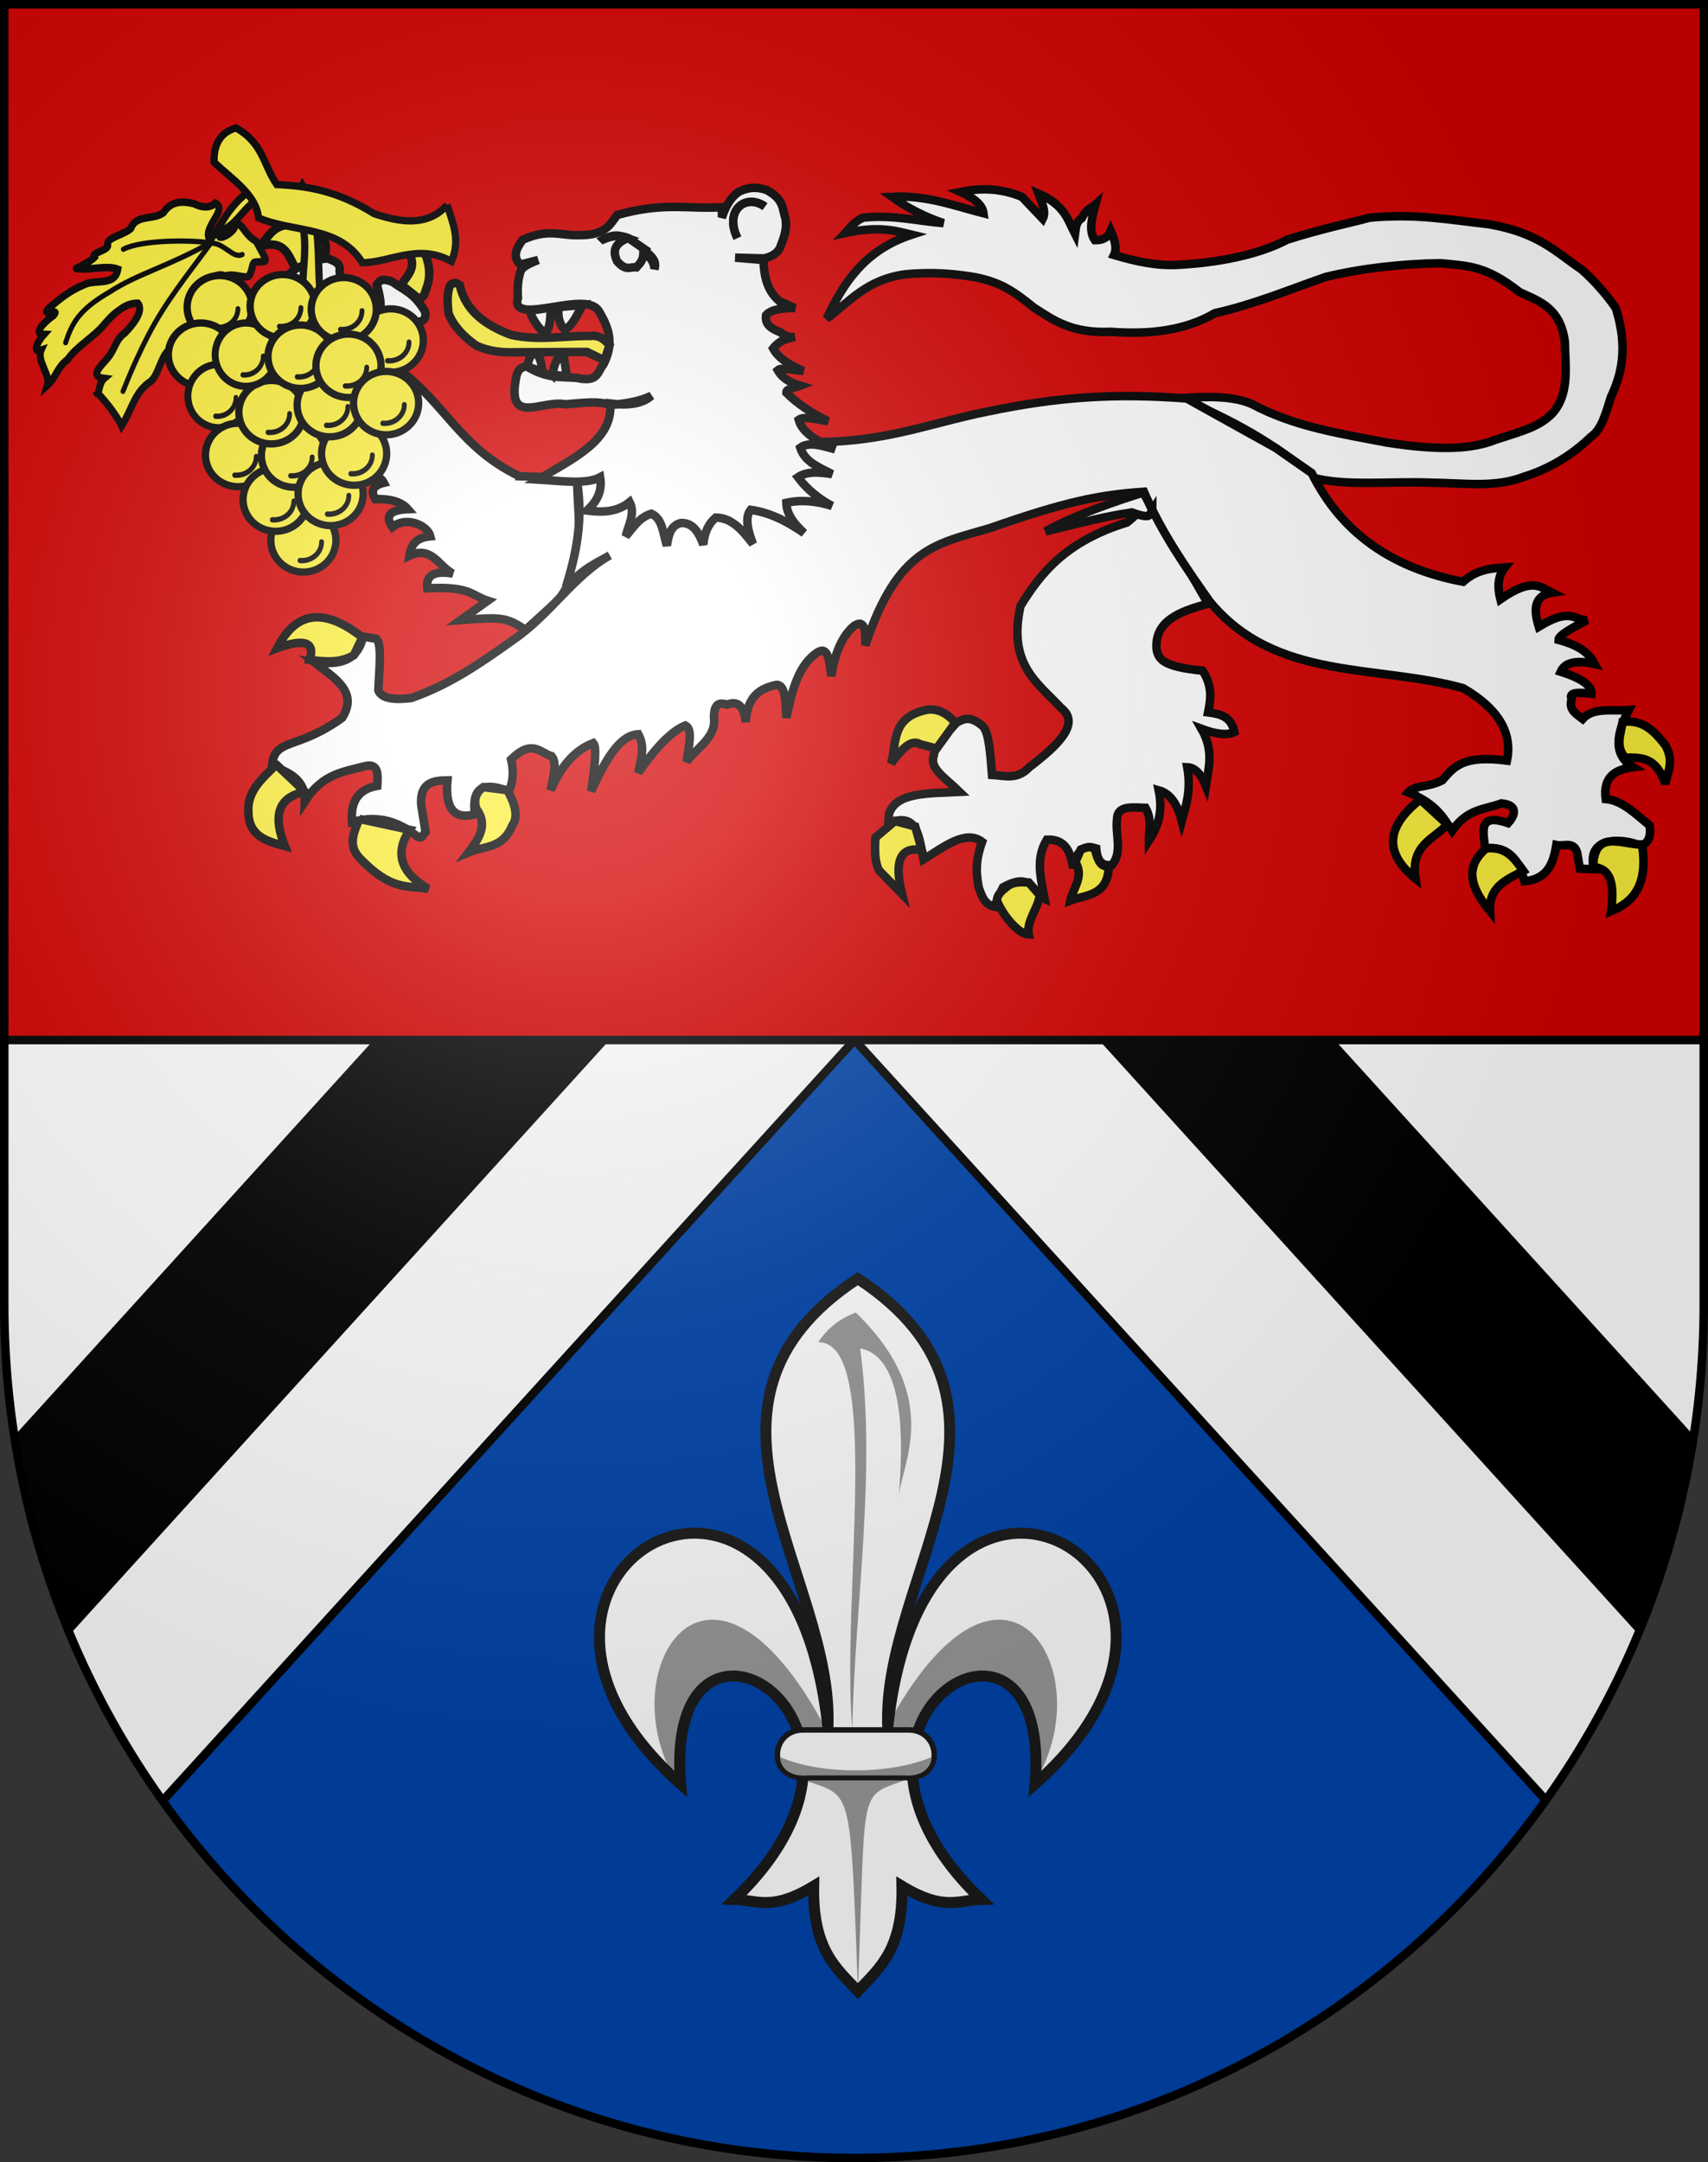 <?xml version="1.0" encoding="UTF-8" standalone="no"?>
<svg
   xmlns:dc="http://purl.org/dc/elements/1.1/"
   xmlns:cc="http://creativecommons.org/ns#"
   xmlns:rdf="http://www.w3.org/1999/02/22-rdf-syntax-ns#"
   xmlns:svg="http://www.w3.org/2000/svg"
   xmlns="http://www.w3.org/2000/svg"
   xmlns:xlink="http://www.w3.org/1999/xlink"
   xmlns:sodipodi="http://sodipodi.sourceforge.net/DTD/sodipodi-0.dtd"
   xmlns:inkscape="http://www.inkscape.org/namespaces/inkscape"
   height="763"
   width="603"
   version="1.0"
   id="svg20"
   sodipodi:version="0.32"
   inkscape:version="0.48.4 r9939"
   sodipodi:docname="Znak obce Horní Bojanovice.svg"
   inkscape:output_extension="org.inkscape.output.svg.inkscape">
  <rect width="100%" height="100%" fill="#333333" stroke="none"/>
  <defs
     id="defs29">
    <inkscape:perspective
       sodipodi:type="inkscape:persp3d"
       inkscape:vp_x="0 : 381.5 : 1"
       inkscape:vp_y="0 : 1000 : 0"
       inkscape:vp_z="603 : 381.5 : 1"
       inkscape:persp3d-origin="301.5 : 254.33333 : 1"
       id="perspective28" />
    <linearGradient
       id="linearGradient2893">
      <stop
         style="stop-color:#ffffff;stop-opacity:0.314;"
         offset="0"
         id="stop2895" />
      <stop
         id="stop2897"
         offset="0.19"
         style="stop-color:#ffffff;stop-opacity:0.251;" />
      <stop
         style="stop-color:#6b6b6b;stop-opacity:0.125;"
         offset="0.6"
         id="stop2901" />
      <stop
         style="stop-color:#000000;stop-opacity:0.125;"
         offset="1"
         id="stop2899" />
    </linearGradient>
    <linearGradient
       id="linearGradient2955">
      <stop
         style="stop-color:white;stop-opacity:0;"
         offset="0"
         id="stop2965" />
      <stop
         style="stop-color:black;stop-opacity:0.646;"
         offset="1"
         id="stop2959" />
    </linearGradient>
    <radialGradient
       inkscape:collect="always"
       xlink:href="#linearGradient2893"
       id="radialGradient3236"
       gradientUnits="userSpaceOnUse"
       gradientTransform="matrix(1.215,1.531577e-24,1.464684e-23,1.267,-839.192,-490.489)"
       cx="858.042"
       cy="579.933"
       fx="858.042"
       fy="579.933"
       r="300" />
    <inkscape:perspective
       id="perspective2491"
       inkscape:persp3d-origin="306 : 264 : 1"
       inkscape:vp_z="612 : 396 : 1"
       inkscape:vp_y="0 : 1000 : 0"
       inkscape:vp_x="0 : 396 : 1"
       sodipodi:type="inkscape:persp3d" />
  </defs>
  <sodipodi:namedview
     inkscape:window-height="971"
     inkscape:window-width="1280"
     inkscape:pageshadow="2"
     inkscape:pageopacity="0.0"
     guidetolerance="10.0"
     gridtolerance="10.0"
     objecttolerance="10.0"
     borderopacity="1.0"
     bordercolor="#666666"
     pagecolor="#ffffff"
     id="base"
     inkscape:zoom="0.35513286"
     inkscape:cx="474.09226"
     inkscape:cy="414.09131"
     inkscape:window-x="-8"
     inkscape:window-y="-8"
     inkscape:current-layer="layer1"
     showgrid="false"
     showguides="true"
     inkscape:guide-bbox="true"
     inkscape:window-maximized="1">
    <sodipodi:guide
       orientation="horizontal"
       position="761.5"
       id="guide1885" />
    <sodipodi:guide
       orientation="vertical"
       position="1.5"
       id="guide1887" />
    <sodipodi:guide
       orientation="horizontal"
       position="1.5"
       id="guide1889" />
    <sodipodi:guide
       orientation="vertical"
       position="601.5"
       id="guide1891" />
    <sodipodi:guide
       orientation="vertical"
       position="301.501"
       id="guide1893" />
  </sodipodi:namedview>
  <desc
     id="desc22">Coat of Arms of Canton of Freiburg (Fribourg)</desc>
  <g
     inkscape:groupmode="layer"
     id="layer1"
     inkscape:label="Barvy"
     sodipodi:insensitive="true"
     style="display:inline">
    <path
       d="m 1.5,1.5 0,458.868 C 1.5,626.679 135.814,761.5 301.5,761.5 c 165.686,0 300,-134.821 300,-301.132 L 601.5,1.5 1.5,1.5 z"
       id="path1899_2_"
       style="fill:#d40000;fill-opacity:1"
       inkscape:connector-curvature="0" />
    <path
       id="path2472"
       d="m 1.5,367 0,93.368 C 1.5,626.679 135.814,761.5 301.5,761.5 c 165.686,0 300,-134.821 300,-301.132 L 601.5,367 1.5,367 z"
       style="fill:#0044aa;fill-opacity:1"
       inkscape:connector-curvature="0" />
    <path
       style="fill:#ffffff;fill-opacity:1"
       d="m 1.5,367 0,93.375 c 0,65.206 20.661,125.547 55.75,174.844 L 300.656,367 1.5,367 z M 302.344,367 545.75,635.219 C 580.839,585.922 601.5,525.581 601.5,460.375 l 0,-93.375 -299.156,0 z"
       inkscape:connector-curvature="0" />
    <path
       style="fill:#000000;fill-opacity:1;stroke:none"
       d="M 387.969,367 578.312,576.594 c 9.236,-22.127 15.906,-45.593 19.656,-70.031 L 471.219,367 l -83.25,0 z"
       id="rect3989-4"
       inkscape:connector-curvature="0" />
    <path
       style="fill:#000000;fill-opacity:1;stroke:none"
       d="m 131.906,367 -126.75,139.562 c 3.75,24.439 10.421,47.904 19.656,70.031 L 215.188,367 l -83.281,0 z"
       id="rect3989-4-5"
       inkscape:connector-curvature="0" />
  </g>
  <g
     inkscape:groupmode="layer"
     id="layer5"
     inkscape:label="Lilie"
     sodipodi:insensitive="true">
    <g
       transform="matrix(1.936,0,0,1.936,-306.993,170.338)"
       id="g12">
      <path
         style="fill:#ffffff"
         inkscape:connector-curvature="0"
         d="m 315,144.85 c -34.956,22.923 -4.212,54.468 -5.463,81.819 -6.984,-65.277 -69.543,-27.342 -26.856,10.287 -3.294,-39.996 44.289,-11.898 9.819,21.042 4.14,0.099 6.75,2.223 14.454,-2.421 -0.234,11.61 4.14,14.958 8.046,19.125 3.897,-4.167 8.271,-7.515 8.037,-19.125 7.704,4.644 10.323,2.52 14.463,2.421 -34.479,-32.94 13.113,-61.038 9.81,-21.042 42.687,-37.629 -19.872,-75.564 -26.856,-10.287 -1.251,-27.351 29.493,-58.896 -5.454,-81.819 z"
         id="path14" />
      <path
         style="fill:#999999"
         inkscape:connector-curvature="0"
         d="m 307.79,156.66 c 11.746,-0.116 4.137,46.987 6.205,70.481 0.477,-23.123 4.442,-46.68 1.432,-69.368 3.129,0.636 9.137,3.834 7,27.206 0.477,-6.099 8.287,-18.127 -7.796,-33.729 -3.046,1.147 -5.28,2.99 -6.841,5.409 z m 1.38,70.452 c -21.548,-40.383 -39.958,-9.999 -26.859,10.296 0.129,-33.901 22.41,-19.662 22.676,-3.028 z m -4.5,9.169 c 9.362,3.478 8.87,-0.163 10.357,38.433 1.487,-38.596 -0.098,-34.876 9.105,-38.433 z m 15.419,-9.169 c 21.549,-40.383 39.959,-10.001 26.86,10.294 1.728,-32.195 -21.408,-19.662 -22.676,-3.028 z"
         id="path16" />
      <path
         style="fill:none;stroke:#1a1a1a;stroke-width:2"
         inkscape:connector-curvature="0"
         d="m 315,145.073 c -34.952,22.923 -4.207,54.473 -5.456,81.816 -6.986,-65.272 -69.545,-27.336 -26.859,10.294 -3.297,-39.995 44.29,-11.904 9.816,21.038 4.14,0.104 6.752,2.229 14.456,-2.419 -0.23,11.611 4.141,14.954 8.044,19.125 3.903,-4.171 8.274,-7.514 8.044,-19.125 7.704,4.648 10.316,2.523 14.456,2.419 -34.474,-32.942 13.113,-61.033 9.816,-21.038 42.685,-37.63 -19.873,-75.565 -26.859,-10.294 C 319.207,199.546 349.952,167.996 315,145.073 z"
         id="path18" />
      <path
         style="fill:#ffffff;stroke:#1a1a1a"
         inkscape:connector-curvature="0"
         d="m 305,227.33 c -5.884,0 -6.568,8.691 0,8.691 h 19.265 c 6.568,0 5.884,-8.691 0,-8.691 z"
         id="path20" />
      <path
         style="fill:#999999"
         inkscape:connector-curvature="0"
         d="m 300.83,232.28 c -0.077,0.398 0.294,3.741 5.175,3.347 h 17.269 c 4.881,0.394 5.252,-2.949 5.175,-3.347 -7.471,3.178 -20.052,3.291 -27.619,0 z"
         id="path22" />
    </g>
  </g>
  <g
     inkscape:groupmode="layer"
     id="layer7"
     inkscape:label="Lev"
     sodipodi:insensitive="true">
    <g
       id="g4176"
       transform="matrix(0.811,0,0,0.811,78.266,-99.635)"
       style="stroke-width:3.699;stroke-miterlimit:4;stroke-dasharray:none">
      <path
         sodipodi:nodetypes="ccccccccccccccccccccccccccccccccccccccccccc"
         id="path5419"
         d="m 263.373,261.492 c 7.313,-15.522 16.486,-29.805 37.003,-36.525 -7.436,-1.833 -14.638,-3.837 -28.886,-0.716 2.15,-2.228 3.158,-4.456 7.639,-6.684 12.969,-1.376 23.837,1.48 35.093,2.387 -7.78,-2.62 -15.296,-6.294 -22.44,-11.459 14.679,-0.856 26.978,3.842 39.867,7.162 -0.493,-3.816 -4.457,-6.764 -10.027,-9.31 8.135,-1.617 16.706,-1.925 26.737,2.149 l 9.072,9.549 c 1.633,-3.207 -0.531,-7.173 -1.91,-10.981 11.471,4.955 12.842,11.523 15.995,17.666 0.347,-2.46 0.103,-5.067 2.865,-6.923 1.989,-4.036 3.979,-4.201 5.968,-5.968 -1.567,5.81 -3.031,11.575 -0.239,15.517 3.16,0.068 5.668,-0.951 6.923,-4.058 1.803,4.032 2.794,7.738 1.432,10.504 8.984,2.665 18.078,4.782 27.692,4.297 16.836,-0.899 34.807,-4.129 47.745,-10.981 16.727,-5.211 27.132,-7.178 35.809,-9.549 20.526,-1.905 35.277,1.009 52.042,2.865 21.688,3.752 29.169,12.24 40.106,19.576 5.886,5.093 11.63,11.857 15.04,16.95 5.293,16.915 2.7,28.385 -2.149,38.674 -2.168,6.774 -3.98,14.083 -8.594,17.188 -8.726,8.429 -18.49,14.09 -29.125,17.427 -12.725,4.922 -25.492,2.809 -40.584,2.626 -17.335,-0.729 -38.104,1.738 -52.042,-2.387 -14.814,-14.459 -35.053,-24.972 -56.817,-34.377 12.169,-0.949 23.292,-0.852 31.034,2.626 18.696,9.966 38.81,12.848 58.727,16.711 23.718,3.648 37.175,2.72 47.029,-1.194 13.363,-4.295 19.106,-5.82 24.828,-11.459 7.706,-8.616 5.63,-20.243 5.491,-31.273 -1.948,-14.688 -11.024,-17.591 -19.576,-21.485 -14.694,-11.487 -21.829,-11.437 -34.615,-12.653 -16.509,0.2 -34.738,2.268 -49.894,5.968 -16.092,5.592 -31.372,12.019 -48.223,15.756 -13.004,7.641 -28.544,9.366 -45.358,8.117 -17.097,0.754 -24.961,-5.088 -33.422,-10.504 -8.721,-7.085 -14.74,-11.263 -26.26,-13.369 -9.393,-1.501 -18.236,-2.181 -29.363,-1.194 -17.434,2.212 -24.967,12.334 -34.615,19.337 z"
         style="fill:#ffffff;fill-opacity:1;fill-rule:evenodd;stroke:#000000;stroke-width:3.699;stroke-linecap:butt;stroke-linejoin:miter;stroke-miterlimit:4;stroke-opacity:1;stroke-dasharray:none;display:inline"
         inkscape:connector-curvature="0" />
      <path
         sodipodi:nodetypes="ccccccccccccccccccccccccccccccccccccccccc"
         id="path3067"
         d="m 129.601,330.074 c -26.219,-12.604 -32.455,-32.105 -53.28,-47.116 -1.563,-3.645 -2.348,-7.387 -0.338,-11.479 1.766,-4.648 6.052,-6.778 10.466,-8.778 2.154,-0.477 2.567,-2.115 2.026,-4.389 -4.727,-8.019 -9.453,-9.356 -14.18,-12.829 -5.404,-2.072 -5.64,-0.011 -6.752,1.35 1.366,4.732 2.317,9.325 1.013,13.167 -0.035,4.821 -2.581,6.056 -5.739,6.415 -7.798,0.834 -8.717,-4.065 -11.479,-7.427 1.566,-5.451 0.586,-11.92 0,-18.231 0.498,-3.675 -2.547,-4.312 -5.064,-5.402 -8.131,0.238 -13.108,3.279 -17.218,7.09 -0.238,3.182 -0.871,6.464 2.363,8.778 4.618,1.16 8.534,2.788 10.466,5.739 0.719,9.605 -3.303,9.299 -7.427,8.778 -10.701,-5.987 -17.959,-2.708 -23.295,3.376 14.975,7.315 16.39,14.63 9.791,21.945 -2.327,6.358 2.165,5.372 5.402,5.739 13.364,-10.244 15.694,-7.157 18.569,-4.727 4.223,6.277 1.041,9.059 -0.169,12.829 -14.378,-2.152 -14.873,3.831 -12.323,11.479 16.353,6.93 14.316,10.255 13.167,14.18 5.497,6.996 7.084,5.192 9.115,4.389 -0.244,-5.189 -0.985,-10.71 1.35,-14.18 3.478,-2.228 5.009,-0.565 6.752,0.675 0.769,2.792 1.314,5.52 -1.013,7.427 3.763,0.346 7.236,1.04 8.778,4.051 -4.428,1.087 -6.033,3.304 -3.714,7.09 6.15,-0.164 11.174,0.959 14.18,4.389 -7.878,0.338 -10.128,2.926 -6.752,7.765 6.307,-4.977 15.421,-0.544 16.543,4.051 -6.887,0.614 -8.455,4.268 -9.115,8.44 9.699,-4.583 12.8,4.763 18.906,7.765 -7.847,-1.343 -11.845,0.557 -11.141,6.415 18.929,-1 19.205,3.146 26.334,5.402 l -11.816,8.44 c 16.676,-1.219 19.618,-1.688 28.205,4.283 l 14.343,-13.027 c 12.777,-17.116 8.296,-33.571 8.175,-53.032 L 129.601,330.074 z"
         style="fill:#ffffff;fill-opacity:1;fill-rule:evenodd;stroke:#000000;stroke-width:3.699;stroke-linecap:butt;stroke-linejoin:miter;stroke-miterlimit:4;stroke-opacity:1;stroke-dasharray:none"
         inkscape:connector-curvature="0" />
      <path
         sodipodi:nodetypes="cccccc"
         id="path3954"
         d="m 85.486,252.559 c 2.931,0.066 2.805,-2.334 3.82,-4.775 1.765,-4.758 0.909,-9.23 0.21,-11.698 -1.442,-6.205 -6.1,-5.83 -10.027,-6.446 7.058,9.457 1.266,12.49 -1.194,17.188 l 7.191,5.729 z"
         style="fill:#fcef3c;fill-opacity:1;fill-rule:evenodd;stroke:#000000;stroke-width:3.699;stroke-linecap:butt;stroke-linejoin:miter;stroke-miterlimit:4;stroke-opacity:1;stroke-dasharray:none"
         inkscape:connector-curvature="0" />
      <path
         sodipodi:nodetypes="cccccc"
         id="path3956"
         d="m 44.922,235.102 c 0.321,-2.632 0.908,-5.658 -0.338,-7.681 -3.092,-4.594 -7.573,-6.854 -13.926,-6.752 -8.417,-0.257 -10.242,5.478 -14.095,9.369 11.293,-3.201 12.421,4.298 15.614,9.622 l 12.745,-4.558 z"
         style="fill:#fcef3c;fill-opacity:1;fill-rule:evenodd;stroke:#000000;stroke-width:3.699;stroke-linecap:butt;stroke-linejoin:miter;stroke-miterlimit:4;stroke-opacity:1;stroke-dasharray:none"
         inkscape:connector-curvature="0" />
      <path
         sodipodi:nodetypes="ccccccc"
         id="path3958"
         d="m 13.778,270.551 c -6.408,2.207 -9.661,5.998 -11.563,12.576 -2.424,7.814 1.951,15.012 3.714,22.198 1.133,-10.768 4.555,-13.909 8.356,-15.783 l 8.947,-0.422 1.266,-8.693 c -2.652,-4.213 -6.267,-7.462 -10.719,-9.875 z"
         style="fill:#fcef3c;fill-opacity:1;fill-rule:evenodd;stroke:#000000;stroke-width:3.699;stroke-linecap:butt;stroke-linejoin:miter;stroke-miterlimit:4;stroke-opacity:1;stroke-dasharray:none"
         inkscape:connector-curvature="0" />
      <path
         sodipodi:nodetypes="cccccccc"
         id="path3960"
         d="m 32.684,316.719 c -0.167,2.98 -0.045,6.121 -4.136,6.921 -9.52,0.622 -9.763,-3.038 -14.095,-4.811 -1.932,6.129 -0.681,11.679 4.811,16.459 12.942,5.49 19.777,0.626 26.924,-4.136 0.736,-2.115 0.389,-4.328 -1.35,-6.668 l -5.149,-5.064 -7.005,-2.701 z"
         style="fill:#fcef3c;fill-opacity:1;fill-rule:evenodd;stroke:#000000;stroke-width:3.699;stroke-linecap:butt;stroke-linejoin:miter;stroke-miterlimit:4;stroke-opacity:1;stroke-dasharray:none"
         inkscape:connector-curvature="0" />
      <path
         sodipodi:nodetypes="cccccccccccccccccccccccccccccccccccc"
         id="path4866"
         d="m 402.651,339.235 c 0.423,3.384 -5.837,8.869 -8.594,10.981 -26.468,8.156 -37.42,21.854 -46.313,36.286 -5.676,25.476 7.545,33.509 17.666,44.403 8.53,6.661 -0.974,15.974 -13.846,25.782 -5.411,5.727 -10.822,3.594 -16.233,3.342 -0.724,-8.81 -1.224,-18.53 -4.058,-21.247 -5.527,-4.746 -8.355,-3.103 -11.459,-1.432 -3.884,4.79 -9.087,8.022 -9.788,14.085 -2.089,5.785 4.652,9.591 11.22,15.995 -13.188,0.684 -27.99,-0.057 -30.796,9.788 l -0.239,3.82 c 12.941,-5.212 13.356,6.277 15.279,15.756 9.013,-5.534 18.357,-13.062 25.544,-7.639 -2.995,8.354 -2.668,13.512 -1.432,20.053 1.462,3.839 2.446,7.135 6.684,8.117 l 3.82,-8.355 c 12.82,-7.185 12.665,2.597 18.143,5.013 -1.535,-8.594 -4.215,-17.188 0.955,-25.782 7.986,-0.407 10.415,5.248 11.459,12.414 1.308,-7.951 4.903,-10.184 10.027,-8.594 0.476,6.416 3.28,7.712 6.923,7.162 4.666,-5.807 1.308,-13.025 2.149,-20.053 0.182,-5.986 6.738,-4.892 12.414,-4.775 2.945,5.268 1.37,9.632 1.432,14.324 3.643,-5.601 6.324,-11.951 4.297,-21.963 5.524,1.548 8.305,6.752 10.027,13.369 1.887,-6.889 4.184,-13.436 2.387,-23.395 2.992,0.125 5.76,2.273 8.117,8.117 1.179,-7.781 3.603,-15.222 -1.91,-24.828 6.33,2.344 11.177,2.908 14.324,1.432 -1.389,-6.915 -6.323,-7.923 -11.459,-8.594 1.152,-5.615 2.075,-11.281 -2.387,-18.143 -17.185,-1.7 -19.348,-4.934 -20.053,-9.549 -0.822,-12.06 10.089,-16.298 22.44,-19.576 l -26.737,-46.313 z"
         style="fill:#ffffff;fill-opacity:1;fill-rule:evenodd;stroke:#000000;stroke-width:3.699;stroke-linecap:butt;stroke-linejoin:miter;stroke-miterlimit:4;stroke-opacity:1;stroke-dasharray:none"
         inkscape:connector-curvature="0" />
      <path
         sodipodi:nodetypes="cccccc"
         id="path5753"
         d="m 319.335,437.351 c -3.379,-4.009 -7.285,-6.174 -11.936,-5.729 -16.167,3.087 -13.43,14.394 -15.995,23.395 4.218,-5.636 8.435,-10.838 12.653,-8.355 l 7.162,1.91 8.117,-11.22 z"
         style="fill:#fcef3c;fill-opacity:1;fill-rule:evenodd;stroke:#000000;stroke-width:3.699;stroke-linecap:butt;stroke-linejoin:miter;stroke-miterlimit:4;stroke-opacity:1;stroke-dasharray:none"
         inkscape:connector-curvature="0" />
      <path
         sodipodi:nodetypes="ccccccc"
         id="path5755"
         d="m 293.075,480.084 -8.481,7.206 c -0.428,6.168 -0.155,10.967 1.558,14.279 l 10.027,10.265 c -3.749,-14.963 -0.385,-20.681 8.594,-19.098 l -2.865,-10.265 -8.833,-2.387 z"
         style="fill:#fcef3c;fill-opacity:1;fill-rule:evenodd;stroke:#000000;stroke-width:3.699;stroke-linecap:butt;stroke-linejoin:miter;stroke-miterlimit:4;stroke-opacity:1;stroke-dasharray:none"
         inkscape:connector-curvature="0" />
      <path
         sodipodi:nodetypes="cccccc"
         id="path5757"
         d="m 337.478,514.699 c 2.856,7.093 9.721,14.694 13.846,14.801 -1.145,-5.938 4.285,-11.694 4.775,-17.188 l -4.775,-5.491 c -3.379,-0.147 -6.788,-0.416 -9.549,1.91 -1.996,1.613 -4.148,3.123 -4.297,5.968 z"
         style="fill:#fcef3c;fill-opacity:1;fill-rule:evenodd;stroke:#000000;stroke-width:3.699;stroke-linecap:butt;stroke-linejoin:miter;stroke-miterlimit:4;stroke-opacity:1;stroke-dasharray:none"
         inkscape:connector-curvature="0" />
      <path
         sodipodi:nodetypes="cccccc"
         id="path5759"
         d="m 371.616,497.988 c 3.936,6.087 -0.993,11.189 -2.149,16.711 7.051,-2.646 16.228,-2.005 16.711,-14.801 -4.157,0.214 -4.877,-3.697 -5.968,-7.162 -1.637,-2.24 -3.956,-1.068 -6.207,-0.239 l -2.387,5.491 z"
         style="fill:#fcef3c;fill-opacity:1;fill-rule:evenodd;stroke:#000000;stroke-width:3.699;stroke-linecap:butt;stroke-linejoin:miter;stroke-miterlimit:4;stroke-opacity:1;stroke-dasharray:none"
         inkscape:connector-curvature="0" />
      <path
         sodipodi:nodetypes="cccccccccccccccccccccccccccccccccccccccccccccccccccccccccccccccccccccccccccccc"
         id="path6653"
         d="m 458.761,317.721 -38.674,-21.485 c -30.732,-2.321 -55.528,-0.857 -86.897,5.729 -26.764,5.31 -48.076,15.05 -84.032,12.891 l -95.968,9.549 c 5.155,21.511 1.554,38.096 -3.342,53.952 8.209,-8.761 13.282,-10.469 19.098,-13.846 -15.701,8.8 -25.758,25.603 -42.016,36.764 -14.586,10.446 -28.068,19.632 -44.403,25.305 -7.695,0.931 -12.986,0.177 -14.324,-3.342 0.348,-9.08 1.68,-20.519 -0.955,-22.44 l -5.729,-0.955 c -2.612,12.422 -13.371,12.143 -21.485,10.981 8.501,6.774 19.755,12.701 12.414,24.35 -19.748,14.337 -29.583,8.479 -30.557,21.008 7.834,2.739 14.654,6.259 14.324,15.279 7.863,-12.219 17.183,-12.776 26.26,-15.279 5.936,-1.321 5.514,3.717 5.252,8.594 -8.088,1.457 -11.806,6.66 -10.981,15.756 11.816,-3.261 20.306,0.132 27.692,5.729 2.88,2.418 3.168,-0.349 4.297,-1.432 l -1.91,-11.936 c -0.536,-9.441 5.097,-10.469 11.459,-10.504 -1.114,12.255 2.865,17.188 11.936,14.801 -1.134,-9.41 1.379,-15.172 14.801,-10.027 2.085,-4.615 2.045,-9.231 0.955,-13.846 9.228,-9.064 12.549,-2.94 17.666,-1.432 2.566,3.117 0.571,9.275 -0.477,14.801 4.238,-9.656 9.938,-17.223 18.621,-20.53 1.576,1.7 0.625,10.473 -0.955,21.008 5.907,-12.959 12.113,-24.424 20.531,-24.828 3.284,6.039 0.865,11.264 0,16.711 7.43,-10.654 14.372,-18.142 20.53,-20.53 3.299,1.663 1.416,9.249 0.477,15.756 4.574,-6.128 13.045,-10.697 11.936,-19.098 -0.058,-6.632 2.648,-6.631 5.729,-5.729 4.591,-1.853 7.345,0.58 8.117,7.639 0.604,-11.575 6.467,-14.735 13.369,-16.233 4.067,-0.056 3.893,7.663 4.297,14.324 2.427,-11.737 5.176,-23.153 13.846,-28.647 4.496,-2.532 4.921,4.433 5.729,10.504 1.655,-11.033 5.191,-17.928 10.027,-21.963 4.968,-3.044 4.753,2.981 4.775,8.594 14.162,-43.106 31.618,-44.225 54.43,-51.088 32.723,-11.507 47.752,-14.453 66.844,-15.756 7.703,17.888 18.553,33.444 28.647,47.745 28.495,34.795 72.746,27.247 110.292,37.719 15.351,8.899 21.571,19.429 19.098,31.512 -19.076,-2.464 -23.016,2.584 -28.17,8.594 -6.885,3.434 -11.569,1.825 -14.801,5.252 12.503,5.132 15.148,10.968 19.098,16.711 6.681,-9.745 14.219,-9.212 21.485,-11.936 8.146,0.81 5.277,5.995 2.865,8.594 -13.451,-4.69 -10.614,4.074 -10.027,10.981 10.585,-1.201 14.821,5.411 17.188,14.324 10.062,-0.973 12.589,-7.865 13.846,-15.756 3.153,0.77 7.613,-1.945 9.072,3.342 l 1.194,6.923 6.207,0.239 c -4.213,-15.709 15.444,-13.016 20.292,-10.027 3.737,-1.616 4.528,-4.916 3.82,-9.072 -6.064,-4.875 -11.827,-10.807 -19.098,-11.459 -1.241,-9.835 4.327,-12.862 11.936,-13.846 -6.744,-4.112 -9.125,-11.198 -1.91,-24.828 -7.061,0.52 -15.316,-1.347 -20.053,3.82 -2.809,-2.169 -6.245,-3.98 -4.774,-8.594 -1.551,-3.204 3.264,-2.937 8.594,-2.387 0.114,-3.183 -3.319,-6.366 -13.369,-9.549 1.715,-3.747 6.092,-5.317 14.801,-3.342 -2.13,-3.982 -5.449,-7.78 -15.756,-10.504 -0.003,-2.037 6.202,-5.315 12.414,-8.594 -6.052,-0.064 -6.963,-5.636 -21.008,2.865 -2.347,-7.594 -2.054,-13.538 5.729,-14.801 -4.943,-2.427 -8.35,-6.903 -22.44,2.865 -1.305,-5.17 -1.227,-9.945 1.91,-13.846 -6.048,0.385 -12.095,0.844 -18.143,6.207 -30.727,-5.74 -52.986,-21.158 -65.889,-47.268 L 458.761,317.721 z"
         style="fill:#ffffff;fill-opacity:1;fill-rule:evenodd;stroke:#000000;stroke-width:3.699;stroke-linecap:butt;stroke-linejoin:miter;stroke-miterlimit:4;stroke-opacity:1;stroke-dasharray:none"
         inkscape:connector-curvature="0" />
      <path
         sodipodi:nodetypes="ccccc"
         id="path7540"
         d="m 61.243,400.182 c -19.329,-15.147 -30.301,-8.682 -37.137,4.727 13.322,-4.889 16.38,-1.679 14.18,5.064 6.415,0.747 12.829,1.609 19.244,-2.026 l 3.714,-7.765 z"
         style="fill:#fcef3c;fill-opacity:1;fill-rule:evenodd;stroke:#000000;stroke-width:3.699;stroke-linecap:butt;stroke-linejoin:miter;stroke-miterlimit:4;stroke-opacity:1;stroke-dasharray:none"
         inkscape:connector-curvature="0" />
      <path
         sodipodi:nodetypes="ccccc"
         id="path8427"
         d="m 23.769,455.55 c -5.79,5.764 -12.738,11.335 -12.154,20.594 0.192,10.473 7.66,12.659 15.868,14.855 -5.256,-13.117 -3.068,-21.318 8.778,-23.633 L 23.769,455.55 z"
         style="color:#000000;fill:#fcef3c;fill-opacity:1;fill-rule:evenodd;stroke:#000000;stroke-width:3.699;stroke-linecap:butt;stroke-linejoin:miter;stroke-miterlimit:4;stroke-opacity:1;stroke-dasharray:none;stroke-dashoffset:0;marker:none;visibility:visible;display:inline;overflow:visible"
         inkscape:connector-curvature="0" />
      <path
         sodipodi:nodetypes="ccccc"
         id="path8429"
         d="m 59.893,479.183 c -2.289,5.739 -5.215,11.479 0.338,17.218 13.279,13.687 19.806,11.76 29.71,13.167 -12.399,-7.167 -14.607,-15.791 -8.103,-25.658 l -21.945,-4.727 z"
         style="color:#000000;fill:#fcef3c;fill-opacity:1;fill-rule:evenodd;stroke:#000000;stroke-width:3.699;stroke-linecap:butt;stroke-linejoin:miter;stroke-miterlimit:4;stroke-opacity:1;stroke-dasharray:none;stroke-dashoffset:0;marker:none;visibility:visible;display:inline;overflow:visible"
         inkscape:connector-curvature="0" />
      <path
         sodipodi:nodetypes="cccccc"
         id="path8431"
         d="m 110.872,474.794 c 5.152,6.873 1.194,12.917 -3.376,18.906 6.637,-2.822 14.708,-1.34 18.906,-11.479 2.993,-4.128 1.243,-9.612 -2.026,-15.53 l -10.466,-1.35 c -3.165,2.29 -4.373,5.363 -3.038,9.453 z"
         style="color:#000000;fill:#fcef3c;fill-opacity:1;fill-rule:evenodd;stroke:#000000;stroke-width:3.699;stroke-linecap:butt;stroke-linejoin:miter;stroke-miterlimit:4;stroke-opacity:1;stroke-dasharray:none;stroke-dashoffset:0;marker:none;visibility:visible;display:inline;overflow:visible"
         inkscape:connector-curvature="0" />
      <path
         sodipodi:nodetypes="cccc"
         id="path8433"
         d="m 521.744,470.742 c -15.195,11.933 -15.64,23.404 -2.026,34.436 -2.279,-14.771 7.914,-17.069 13.842,-23.633 l -11.816,-10.804 z"
         style="color:#000000;fill:#fcef3c;fill-opacity:1;fill-rule:evenodd;stroke:#000000;stroke-width:3.699;stroke-linecap:butt;stroke-linejoin:miter;stroke-miterlimit:4;stroke-opacity:1;stroke-dasharray:none;stroke-dashoffset:0;marker:none;visibility:visible;display:inline;overflow:visible"
         inkscape:connector-curvature="0" />
      <path
         sodipodi:nodetypes="cccc"
         id="path8435"
         d="m 550.441,492.012 c -10.079,8.583 -6.098,17.87 1.688,27.346 -0.641,-10.723 7.335,-13.787 14.517,-17.556 -3.764,-5.175 -7.203,-10.728 -16.205,-9.791 z"
         style="color:#000000;fill:#fcef3c;fill-opacity:1;fill-rule:evenodd;stroke:#000000;stroke-width:3.699;stroke-linecap:butt;stroke-linejoin:miter;stroke-miterlimit:4;stroke-opacity:1;stroke-dasharray:none;stroke-dashoffset:0;marker:none;visibility:visible;display:inline;overflow:visible"
         inkscape:connector-curvature="0" />
      <path
         sodipodi:nodetypes="cccc"
         id="path8437"
         d="m 597.032,500.114 c 5.955,0.429 9.866,4.492 7.765,19.244 9.795,-4.007 16.249,-11.593 13.504,-29.035 -8.647,0.15 -20.928,-6.969 -21.269,9.791 z"
         style="color:#000000;fill:#fcef3c;fill-opacity:1;fill-rule:evenodd;stroke:#000000;stroke-width:3.699;stroke-linecap:butt;stroke-linejoin:miter;stroke-miterlimit:4;stroke-opacity:1;stroke-dasharray:none;stroke-dashoffset:0;marker:none;visibility:visible;display:inline;overflow:visible"
         inkscape:connector-curvature="0" />
      <path
         sodipodi:nodetypes="ccccc"
         id="path8439"
         d="m 610.874,452.511 c 6.663,0.041 13.51,-0.775 17.556,11.479 0.989,-5.297 4.017,-9.915 0,-16.881 -4.626,-5.877 -9.524,-11.321 -18.569,-10.128 -0.753,5.177 -3.28,10.353 1.013,15.53 z"
         style="color:#000000;fill:#fcef3c;fill-opacity:1;fill-rule:evenodd;stroke:#000000;stroke-width:3.699;stroke-linecap:butt;stroke-linejoin:miter;stroke-miterlimit:4;stroke-opacity:1;stroke-dasharray:none;stroke-dashoffset:0;marker:none;visibility:visible;display:inline;overflow:visible"
         inkscape:connector-curvature="0" />
      <path
         sodipodi:nodetypes="cccccccccccccccccccccccccccccccccccccccccccccccccccccccccc"
         id="path2114-1"
         d="m 217.766,217.403 c 1.985,-5.924 4.544,-9.261 7.427,-11.141 4.846,-2.343 8.649,-1.907 12.154,-0.675 7.561,4.164 6.726,8.328 8.103,12.492 0.778,5.103 -0.989,8.68 -2.363,12.492 -1.196,2.509 -3.644,4.017 -7.09,4.727 l -12.492,-0.338 12.323,1.013 c 0.305,6.632 1.286,13.038 6.921,17.893 l 6.752,3.038 c -5.16,0.017 -9.996,0.358 -12.492,3.038 -0.723,4.125 2.352,5.971 6.077,7.427 1.803,1.345 3.723,2.458 6.415,2.026 -3.151,0.927 -6.302,1.146 -9.453,5.064 2.334,4.291 7.248,7.292 13.167,9.791 -3.895,-0.233 -9.642,-1.701 -11.141,-0.338 2.175,3.884 5.834,5.541 9.791,6.752 -2.355,0.903 -6.159,1.323 -6.077,3.038 4.845,4.903 11.14,8.936 18.231,12.492 -4.932,-0.88 -10.463,-2.36 -12.829,-0.675 1.475,5.639 8.159,9.417 15.868,12.829 -5.561,-1.468 -11.362,-3.535 -15.192,-0.675 2.067,6.373 8.356,8.525 13.842,11.479 -5.639,-0.925 -10.996,-1.286 -14.855,1.35 4.005,5.348 9.051,9.393 14.855,12.492 -6.853,-2.153 -13.516,-2.796 -19.919,-1.35 0.156,5.2 3.597,9.304 7.765,13.167 -7.039,-4.828 -14.469,-8.874 -23.295,-10.128 -2.633,3.331 -1.258,8.849 1.013,14.855 -4.496,-5.788 -9.066,-11.418 -16.205,-11.479 -3.11,2.629 -4.992,6.487 -5.402,11.816 -1.965,-5.563 -4.694,-9.706 -9.791,-9.453 -4.701,1.183 -5.316,5.544 -6.077,9.791 -1.706,-5.091 -1.756,-11.63 -6.752,-13.842 -5.344,1.634 -7.912,6.043 -11.141,9.791 1.169,-4.952 4.218,-9.903 1.688,-14.855 -5.64,4.537 -12.039,4.513 -18.569,3.714 3.844,-3.611 6.799,-7.786 5.739,-14.517 -6.09,3.251 -17.1,1.581 -27.009,1.013 14.646,-8.944 32.659,-16.833 31.398,-33.086 7.864,0.985 14.078,0.137 17.893,-3.376 -5.014,2.468 -11.211,3.357 -17.556,4.051 -5.99,-2.062 -13.082,-0.817 -19.919,-0.338 -9.949,-2.018 -24.983,9.291 -21.607,-10.466 0.563,-3.376 1.125,-5.402 4.727,-6.077 9.29,5.638 15.179,4.475 21.945,5.064 9.596,2.16 8.919,-2.932 11.479,-5.739 5.069,-9.624 2.103,-16.435 -1.688,-22.958 -4.046,-7.471 -20.932,-0.675 -31.398,-1.013 -3.296,-0.326 -5.24,-1.599 -4.051,-5.064 -0.28,-4.051 -0.157,-8.103 1.35,-12.154 1.528,-2.095 4.612,-3.152 7.427,-4.389 l -7.765,2.026 c -3.645,-3.601 -1.533,-7.202 1.013,-10.804 11.412,-5.088 16.491,-1.732 24.308,-2.026 11.834,0.178 13.682,-4.638 16.881,-8.778 20.608,-5.767 30.591,-2.427 45.577,-3.376 l 0,4.389 z"
         style="fill:#ffffff;fill-opacity:1;fill-rule:evenodd;stroke:#000000;stroke-width:3.699;stroke-linecap:butt;stroke-linejoin:miter;stroke-miterlimit:4;stroke-opacity:1;stroke-dasharray:none"
         inkscape:connector-curvature="0" />
      <path
         sodipodi:nodetypes="ccccccccc"
         id="path3002-7"
         d="m 166.185,226.997 c 5.209,-2.721 7.76,-1.454 10.504,-0.477 -5.397,2.18 -6.766,5.304 -4.536,10.027 3.961,4.474 5.581,2.304 8.355,2.626 1.314,-1.51 3.054,-2.645 3.103,-6.684 2.584,1.971 4.712,4.169 4.775,7.401 1.601,-4.717 -3.956,-6.851 -3.581,-8.117 l -7.639,-5.252 c -3.344,-1.422 -7.001,-1.284 -10.981,0.477 z"
         style="fill:#ffffff;fill-opacity:1;fill-rule:evenodd;stroke:#000000;stroke-width:3.699;stroke-linecap:butt;stroke-linejoin:miter;stroke-miterlimit:4;stroke-opacity:1;stroke-dasharray:none"
         inkscape:connector-curvature="0" />
      <path
         sodipodi:nodetypes="ccccc"
         id="path3004-4"
         d="m 143.928,285.88 c 0.725,-3.301 1.371,-6.656 3.952,-8.72 1.952,0.092 0.758,1.849 1.466,3.495 l 0.897,5.958 -6.316,-0.733 z"
         style="fill:#ffffff;fill-opacity:1;fill-rule:evenodd;stroke:#000000;stroke-width:3.699;stroke-linecap:butt;stroke-linejoin:miter;stroke-miterlimit:4;stroke-opacity:1;stroke-dasharray:none"
         inkscape:connector-curvature="0" />
      <path
         sodipodi:nodetypes="cccc"
         id="path3006-0"
         d="m 136.464,276.056 c -2.367,1.37 -3.07,3.691 -3.223,6.326 l 6.326,2.268 c -0.486,-2.865 -0.225,-5.729 -3.103,-8.594 z"
         style="fill:#ffffff;fill-opacity:1;fill-rule:evenodd;stroke:#000000;stroke-width:3.699;stroke-linecap:butt;stroke-linejoin:miter;stroke-miterlimit:4;stroke-opacity:1;stroke-dasharray:none"
         inkscape:connector-curvature="0" />
      <path
         sodipodi:nodetypes="cccc"
         id="path3008-9"
         d="m 134.076,258.032 c 1.156,3.648 3.301,7.015 6.684,10.027 2.361,-2.472 2.288,-7.031 2.507,-11.34 l -9.191,1.313 z"
         style="fill:#ffffff;fill-opacity:1;fill-rule:evenodd;stroke:#000000;stroke-width:3.699;stroke-linecap:butt;stroke-linejoin:miter;stroke-miterlimit:4;stroke-opacity:1;stroke-dasharray:none"
         inkscape:connector-curvature="0" />
      <path
         sodipodi:nodetypes="cccc"
         id="path3010-4"
         d="m 146.61,256.48 10.623,-0.955 c -2.422,3.825 -4.016,8.477 -7.878,10.862 -2.515,-2.591 -3.087,-6.046 -2.745,-9.907 z"
         style="fill:#ffffff;fill-opacity:1;fill-rule:evenodd;stroke:#000000;stroke-width:3.699;stroke-linecap:butt;stroke-linejoin:miter;stroke-miterlimit:4;stroke-opacity:1;stroke-dasharray:none"
         inkscape:connector-curvature="0" />
      <path
         sodipodi:nodetypes="ccccccccccc"
         id="path3012-8"
         d="m 168.813,273.109 c -2.103,-2.594 -4.553,-4.58 -8.44,-4.051 -11.479,-0.169 -22.323,2.199 -34.436,-0.506 -11.352,-4.259 -19.903,-10.618 -22.282,-21.607 -1.214,-0.759 -2.309,-1.933 -4.389,0.338 -1.364,4.294 -0.891,8.128 -0.506,11.985 2.197,5.366 6.356,9.995 12.154,14.011 5.265,2.303 9.806,2.796 14.18,2.87 l 33.93,-0.169 7.596,3.714 2.194,-6.583 z"
         style="fill:#fcef3c;fill-opacity:1;fill-rule:evenodd;stroke:#000000;stroke-width:3.699;stroke-linecap:butt;stroke-linejoin:miter;stroke-miterlimit:4;stroke-opacity:1;stroke-dasharray:none"
         inkscape:connector-curvature="0" />
      <path
         sodipodi:nodetypes="cc"
         id="path3023-8"
         d="m 236.475,212.763 c -7.917,-5.705 -17.905,1.081 -11.985,13.673"
         style="fill:#fcef3c;fill-opacity:1;fill-rule:evenodd;stroke:#000000;stroke-width:3.699;stroke-linecap:butt;stroke-linejoin:miter;stroke-miterlimit:4;stroke-opacity:1;stroke-dasharray:none"
         inkscape:connector-curvature="0" />
      <path
         style="fill:#ffffff;fill-opacity:1;fill-rule:evenodd;stroke:#000000;stroke-width:3.699;stroke-linecap:butt;stroke-linejoin:miter;stroke-miterlimit:4;stroke-opacity:1;stroke-dasharray:none"
         d="m 236.475,212.763 c -7.917,-5.705 -17.905,1.081 -11.985,13.673"
         id="path3025-2"
         sodipodi:nodetypes="cc"
         inkscape:connector-curvature="0" />
      <path
         sodipodi:nodetypes="ccccc"
         id="path1917-4"
         d="m 405.079,344.741 c -1.624,-3.083 -1.778,-3.997 -3.911,-7.557 -11.143,3.428 -30.531,10.039 -42.531,16.896 17.265,-4.269 26.533,-6.608 37.552,-8.253 8.864,3.184 7.564,0.918 8.89,-1.086 z"
         style="fill:#ffffff;fill-rule:evenodd;stroke:#000000;stroke-width:3.699;stroke-linecap:butt;stroke-linejoin:miter;stroke-miterlimit:4;stroke-opacity:1;stroke-dasharray:none"
         inkscape:connector-curvature="0" />
    </g>
    <g
       id="g4953"
       transform="translate(4,-12)">
      <path
         inkscape:connector-curvature="0"
         id="path3237-7"
         style="fill:#fcef3c;fill-opacity:1;fill-rule:evenodd;stroke:#000000;stroke-width:2.562px;stroke-linecap:butt;stroke-linejoin:miter;stroke-opacity:1"
         d="m 99.037,83.826 c 8.077,10.22 2.679,23.332 3.979,35.006 l 6.366,-0.569 c -1.976,-13.689 1.01,-27.969 -6.632,-40.983 l -3.714,6.546 z" />
      <g
         id="g3282"
         style="fill:#fcef3c;fill-opacity:1;stroke:#000000;stroke-opacity:1"
         transform="matrix(2.474,0,0,2.654,-780.595,-1392.714)">
        <path
           inkscape:connector-curvature="0"
           id="path3243"
           style="fill:#fcef3c;fill-opacity:1;fill-rule:evenodd;stroke:#000000;stroke-width:1;stroke-linecap:butt;stroke-linejoin:miter;stroke-miterlimit:4;stroke-opacity:1;stroke-dasharray:none;display:inline"
           d="m 352.387,553.109 c -5.485,2.357 -6.305,5.359 -8.503,8.117 -1.265,-1.634 2.61,-4.013 0.751,-4.937 -1.02,0.903 -2.47,0.348 -3.021,0.085 -1.636,-0.392 -3.304,-0.385 -4.385,1.18 -1.4,1.03 -3.888,0.178 -4.651,2.096 -0.858,0.806 -3.496,1.233 -3.331,2.118 0.379,0.832 -2.43,1.024 -1.896,1.757 -0.558,0.566 -2.93,1.593 -2.522,1.46 1.916,0.27 4.284,-0.482 5.895,0.095 -0.41,2.343 -3.335,1.272 -4.861,2.077 -1.882,0.696 -3.524,1.9 -5.05,3.163 -1.157,1.233 1.871,-0.274 0.69,0.93 -0.705,0.418 -3.198,2.427 -1.329,2.488 -0.811,0.846 -1.811,2.517 -0.399,2.093 -0.665,1.393 1.343,3.317 0.903,4.667 1.252,-1.059 1.414,-2.423 2.83,-3.37 1.452,-1.904 3.701,-2.934 5.252,-4.694 1.188,-1.311 2.867,-2.871 4.812,-2.835 1.008,1.149 -1.114,3.233 -1.864,3.966 -1.335,0.843 -1.402,2.248 -2.508,3.389 -0.89,0.974 -2.588,2.407 -0.443,2.648 -0.942,0.75 -0.612,2.761 -1.188,1.729 0.713,0.561 2.867,2.923 3.686,4.578 1.495,-2.211 1.801,-4.299 3.903,-5.766 1.46,-0.61 1.789,-4.591 3.528,-4.49 1.333,-1.233 1.397,-3.957 3.595,-2.578 0.3,-1.053 3.237,-2.117 1.586,-3.339 -2.467,-0.877 0.344,-4.762 2.166,-3.729 1.031,-0.414 2.376,0.214 3.159,0.073 0.681,-0.122 0.618,-1.893 1.086,-1.944 1.742,-0.19 2.145,0.534 0.174,-2.794 -1.795,-0.814 -2.152,-3.044 -3.039,-1.916 -0.285,1.004 -3.291,2.314 -1.767,0.514 2.862,-1.365 3.194,-4.022 7.194,-5.058 -0.534,0.134 2.439,-0.402 -0.454,-1.77 z" />
        <path
           inkscape:connector-curvature="0"
           id="path3245"
           style="fill:#fcef3c;fill-opacity:1;fill-rule:evenodd;stroke:#000000;stroke-width:0.7;stroke-linecap:round;stroke-linejoin:miter;stroke-miterlimit:4;stroke-opacity:1;stroke-dasharray:none"
           d="m 331.45,581.32 c 1.459,-3.408 2.499,-5.457 3.662,-7.558 2.342,-4.232 5.478,-7.867 8.951,-12.236" />
        <path
           inkscape:connector-curvature="0"
           id="path3247"
           style="fill:#fcef3c;fill-opacity:1;fill-rule:evenodd;stroke:#000000;stroke-width:0.7;stroke-linecap:round;stroke-linejoin:miter;stroke-miterlimit:4;stroke-opacity:1;stroke-dasharray:none"
           d="m 343.875,561.579 c -6.014,3.146 -10.405,4.129 -14.287,6.499 -4.207,2.269 -5.363,3.976 -6.323,6.771" />
        <path
           inkscape:connector-curvature="0"
           id="path3249"
           style="fill:#fcef3c;fill-opacity:1;fill-rule:evenodd;stroke:#000000;stroke-width:0.7;stroke-linecap:round;stroke-linejoin:miter;stroke-miterlimit:4;stroke-opacity:1;stroke-dasharray:none"
           d="m 343.777,561.557 c -3.035,-0.4 -9.723,-0.357 -12.273,0.865" />
        <path
           inkscape:connector-curvature="0"
           id="path3251"
           style="fill:#fcef3c;fill-opacity:1;fill-rule:evenodd;stroke:#000000;stroke-width:0.7;stroke-linecap:round;stroke-linejoin:miter;stroke-miterlimit:4;stroke-opacity:1;stroke-dasharray:none"
           d="m 344.015,561.601 c 1.913,-0.012 3.169,2.138 4.451,1.521" />
      </g>
      <g
         style="fill:#fcef3c;fill-opacity:1"
         transform="translate(-5.794,-4.153)"
         id="g4810">
        <use
           xlink:href="#use3164-2"
           height="1052.362"
           width="744.094"
           y="0"
           x="0"
           id="use3166-1"
           style="fill:#fcef3c;fill-opacity:1"
           transform="translate(16.594,11.038)" />
        <g
           id="g3158-5"
           style="fill:#fcef3c;fill-opacity:1;stroke:#000000;stroke-opacity:1"
           transform="matrix(1.679,0,0,1.667,-538.057,-847.574)">
          <path
             inkscape:connector-curvature="0"
             id="path2183-2"
             style="fill:#fcef3c;fill-opacity:1;fill-rule:evenodd;stroke:#000000;stroke-width:1.532;stroke-linecap:round;stroke-linejoin:round;stroke-miterlimit:4;stroke-opacity:1;stroke-dasharray:none"
             d="m 365.343,589.461 a 6.842,6.708 0 1 1 0.011,0.004" />
          <path
             inkscape:connector-curvature="0"
             id="path3156-7"
             style="fill:#fcef3c;fill-opacity:1;fill-rule:evenodd;stroke:#000000;stroke-width:0.479;stroke-linecap:round;stroke-linejoin:round;stroke-miterlimit:4;stroke-opacity:1;stroke-dasharray:none"
             transform="matrix(2.13,0,0,2.351,-411.125,-782.73)"
             d="m 367.456,581.128 a 1.945,1.677 0 0 1 -2.125,1.677" />
        </g>
        <use
           xlink:href="#g3158-5"
           height="1052.362"
           width="744.094"
           y="0"
           x="0"
           id="use3188-6"
           style="fill:#fcef3c;fill-opacity:1;stroke:#000000;stroke-opacity:1"
           transform="translate(-6.638,16.735)" />
        <use
           xlink:href="#g3158-5"
           height="1052.362"
           width="744.094"
           y="0"
           x="0"
           id="use3176-1"
           style="fill:#fcef3c;fill-opacity:1;stroke:#000000;stroke-opacity:1"
           transform="matrix(0.946,0,0,1,3.928,31.334)" />
        <use
           xlink:href="#g3158-5"
           height="1052.362"
           width="744.094"
           y="0"
           x="0"
           id="use3182-4"
           style="fill:#fcef3c;fill-opacity:1;stroke:#000000;stroke-opacity:1"
           transform="translate(6.472,52.128)" />
        <use
           xlink:href="#g3158-5"
           height="1052.362"
           width="744.094"
           y="0"
           x="0"
           id="use3198-2"
           style="fill:#fcef3c;fill-opacity:1;stroke:#000000;stroke-opacity:1"
           transform="translate(29.538,82.256)" />
        <use
           xlink:href="#g3158-5"
           height="1052.362"
           width="744.094"
           y="0"
           x="0"
           id="use3190-1"
           style="fill:#fcef3c;fill-opacity:1;stroke:#000000;stroke-opacity:1"
           transform="translate(19.747,67.872)" />
        <use
           xlink:href="#g3158-5"
           height="1052.362"
           width="744.094"
           y="0"
           x="0"
           id="use3184-6"
           style="fill:#fcef3c;fill-opacity:1;stroke:#000000;stroke-opacity:1"
           transform="translate(26.219,52.343)" />
        <use
           xlink:href="#g3158-5"
           height="1052.362"
           width="744.094"
           y="0"
           x="0"
           id="use3174-8"
           style="fill:#fcef3c;fill-opacity:1;stroke:#000000;stroke-opacity:1"
           transform="translate(18.253,37.031)" />
        <use
           xlink:href="#g3158-5"
           height="1052.362"
           width="744.094"
           y="0"
           x="0"
           id="use3168-5"
           style="fill:#fcef3c;fill-opacity:1;stroke:#000000;stroke-opacity:1"
           transform="matrix(0.946,0,0,1,13.552,16.735)" />
        <use
           xlink:href="#g3158-5"
           height="1052.362"
           width="744.094"
           y="0"
           x="0"
           id="use3162-7"
           style="fill:#fcef3c;fill-opacity:1;stroke:#000000;stroke-opacity:1"
           transform="translate(22.236,-0.356)" />
        <use
           xlink:href="#g3158-5"
           height="1052.362"
           width="744.094"
           y="0"
           x="0"
           id="use3192-6"
           style="fill:#fcef3c;fill-opacity:1;stroke:#000000;stroke-opacity:1"
           transform="translate(39.162,65.873)" />
        <use
           xlink:href="#g3158-5"
           height="1052.362"
           width="744.094"
           y="0"
           x="0"
           id="use3186-1"
           style="fill:#fcef3c;fill-opacity:1;stroke:#000000;stroke-opacity:1"
           transform="translate(47.459,51.63)" />
        <use
           xlink:href="#g3158-5"
           height="1052.362"
           width="744.094"
           y="0"
           x="0"
           id="use3178-8"
           style="fill:#fcef3c;fill-opacity:1;stroke:#000000;stroke-opacity:1"
           transform="translate(38.83,34.539)" />
        <use
           xlink:href="#g3158-5"
           height="1052.362"
           width="744.094"
           y="0"
           x="0"
           id="use3170-9"
           style="fill:#fcef3c;fill-opacity:1;stroke:#000000;stroke-opacity:1"
           transform="translate(28.542,17.448)" />
        <use
           xlink:href="#use3162-7"
           height="1052.362"
           width="744.094"
           y="0"
           x="0"
           id="use3164-2"
           style="fill:#fcef3c;fill-opacity:1;stroke:#000000;stroke-opacity:1"
           transform="translate(21.572,1.068)" />
        <use
           xlink:href="#g3158-5"
           height="1052.362"
           width="744.094"
           y="0"
           x="0"
           id="use3172-7"
           style="fill:#fcef3c;fill-opacity:1;stroke:#000000;stroke-opacity:1"
           transform="translate(45.468,20.652)" />
        <use
           xlink:href="#g3158-5"
           height="1052.362"
           width="744.094"
           y="0"
           x="0"
           id="use3180-9"
           style="fill:#fcef3c;fill-opacity:1;stroke:#000000;stroke-opacity:1"
           transform="translate(58.743,33.827)" />
      </g>
      <path
         inkscape:connector-curvature="0"
         id="path2264"
         style="fill:#fcef3c;fill-opacity:1;fill-rule:evenodd;stroke:#000000;stroke-width:2.562px;stroke-linecap:butt;stroke-linejoin:miter;stroke-opacity:1"
         d="m 153.876,84.304 c 1.865,6.277 4.836,12.258 1.495,19.93 -11.632,-6.513 -21.59,0.394 -31.455,0.473 -8.027,-13.152 -24.413,-10.574 -36.644,-15.815 -0.837,-8.312 -9.331,-13.561 -15.703,-19.659 -0.169,-6.342 2.243,-10.516 7.745,-12.093 9.658,5.368 9.717,13.307 14.422,20.002 10.372,0.45 21.146,2.013 34.328,10.248 9.164,3.113 19.008,4.66 25.812,-3.086 z" />
    </g>
  </g>
  <g
     inkscape:groupmode="layer"
     id="layer2"
     inkscape:label="Členění"
     style="display:inline"
     sodipodi:insensitive="true">
    <line
       style="fill:none;stroke:#000000;stroke-width:3"
       x1="1.5"
       y1="367"
       x2="601.5"
       y2="367"
       id="line2484" />
    <path
       style="fill:none;stroke:#000000;stroke-width:3;stroke-linecap:butt;stroke-linejoin:miter;stroke-miterlimit:4;stroke-opacity:1;stroke-dasharray:none"
       d="m 301.501,366.77 244.373,268.613"
       id="path3879-8"
       inkscape:connector-curvature="0" />
    <path
       style="fill:none;stroke:#000000;stroke-width:3;stroke-linecap:butt;stroke-linejoin:miter;stroke-miterlimit:4;stroke-opacity:1;stroke-dasharray:none"
       d="M 301.874,366.77 57.501,635.383"
       id="path3879-4-8"
       inkscape:connector-curvature="0" />
  </g>
  <g
     inkscape:groupmode="layer"
     id="layer3"
     inkscape:label="Odlesk"
     style="display:inline"
     sodipodi:insensitive="true">
    <path
       style="fill:url(#radialGradient3236);fill-opacity:1"
       d="m 1.5,1.5 0,458.868 C 1.5,626.679 135.815,761.5 301.5,761.5 467.185,761.5 601.5,626.679 601.5,460.368 L 601.5,1.5 1.5,1.5 z"
       id="path2346"
       inkscape:connector-curvature="0" />
  </g>
  <g
     inkscape:groupmode="layer"
     id="layer4"
     inkscape:label="Rám"
     style="display:inline"
     sodipodi:insensitive="true">
    <path
       style="fill:none;fill-opacity:1;stroke:#000000;stroke-width:3;stroke-miterlimit:4;stroke-dasharray:none;stroke-opacity:1"
       d="M 1.5,1.5 L 1.5,460.368 C 1.5,626.679 135.815,761.5 301.5,761.5 C 467.185,761.5 601.5,626.679 601.5,460.368 L 601.5,1.5 L 1.5,1.5 z "
       id="path3239" />
  </g>
</svg>
